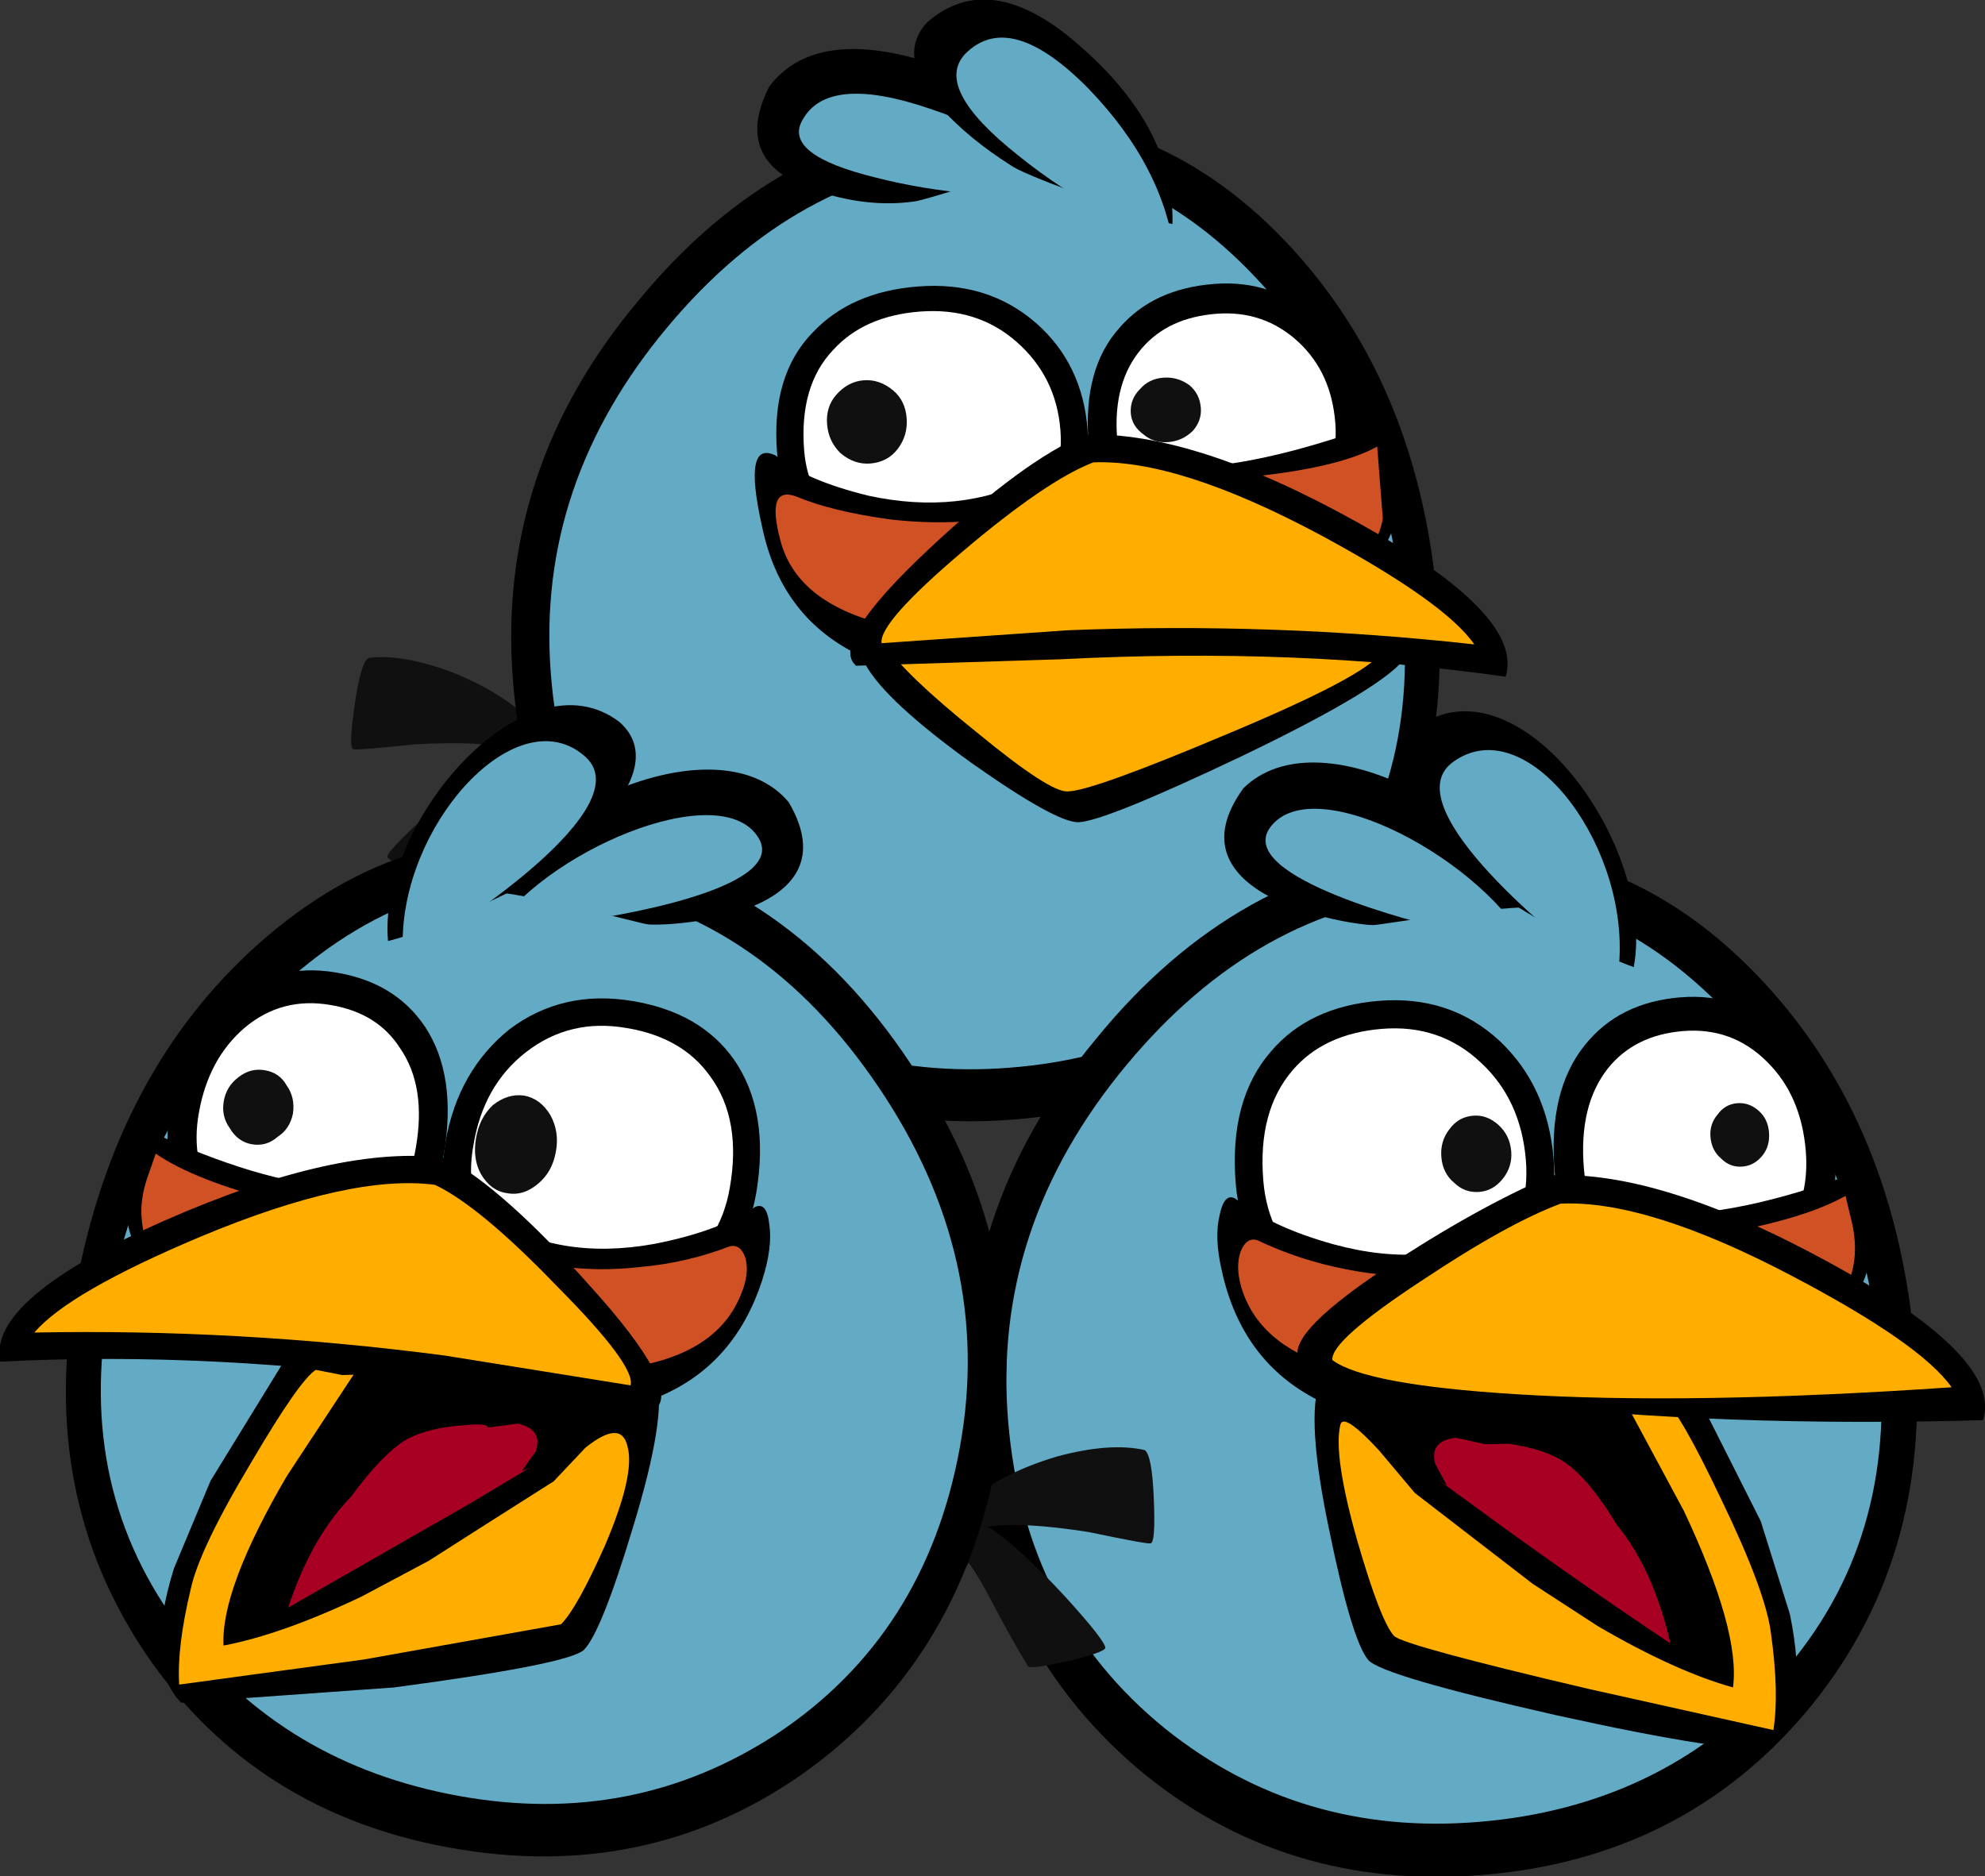 <?xml version="1.0" encoding="UTF-8" standalone="no"?>
<svg
   version="1.2"
   viewBox="0 0 2069.942 1956.902"
   width="2069.942"
   height="1956.902"
   id="svg22"
   sodipodi:docname="BluesSVG.svg"
   xml:space="preserve"
   inkscape:version="1.4 (86a8ad7, 2024-10-11)"
   xmlns:inkscape="http://www.inkscape.org/namespaces/inkscape"
   xmlns:sodipodi="http://sodipodi.sourceforge.net/DTD/sodipodi-0.dtd"
   xmlns="http://www.w3.org/2000/svg"
   xmlns:svg="http://www.w3.org/2000/svg"><rect x="0" y="0" width="2069.942" height="1956.902" fill="#333333" stroke="none"/><sodipodi:namedview
     id="namedview22"
     pagecolor="#ffffff"
     bordercolor="#000000"
     borderopacity="0.25"
     inkscape:showpageshadow="2"
     inkscape:pageopacity="0.0"
     inkscape:pagecheckerboard="0"
     inkscape:deskcolor="#d1d1d1"
     inkscape:zoom="0.12319224"
     inkscape:cx="564.1589"
     inkscape:cy="929.44164"
     inkscape:window-width="1920"
     inkscape:window-height="974"
     inkscape:window-x="-11"
     inkscape:window-y="-11"
     inkscape:window-maximized="1"
     inkscape:current-layer="svg22" /><defs
     id="defs1"><clipPath
       clipPathUnits="userSpaceOnUse"
       id="cp1"><path
         d="m 1096.29,261.68 q 277.12,0 467.15,247.36 187.39,236.94 187.39,565.02 0,309.85 -213.78,505.13 -203.22,184.87 -493.54,184.87 -290.32,0 -493.54,-192.68 -211.15,-203.09 -211.15,-515.55 0,-315.05 237.54,-557.21 232.25,-236.94 519.93,-236.94 z"
         id="path1" /></clipPath><clipPath
       clipPathUnits="userSpaceOnUse"
       id="cp1-2"><path
         d="m 1096.29,288.68 q 277.12,0 467.15,247.36 187.39,236.94 187.39,565.02 0,309.85 -213.78,505.13 -203.22,184.87 -493.54,184.87 -290.32,0 -493.54,-192.68 -211.15,-203.09 -211.15,-515.55 0,-315.05 237.54,-557.21 232.25,-236.94 519.93,-236.94 z"
         id="path1-1" /></clipPath><clipPath
       clipPathUnits="userSpaceOnUse"
       id="cp1-7"><path
         d="m 1096.29,288.68 q 277.12,0 467.15,247.36 187.39,236.94 187.39,565.02 0,309.85 -213.78,505.13 -203.22,184.87 -493.54,184.87 -290.32,0 -493.54,-192.68 -211.15,-203.09 -211.15,-515.55 0,-315.05 237.54,-557.21 232.25,-236.94 519.93,-236.94 z"
         id="path1-4" /></clipPath></defs><style
     id="style1">.a{fill:#101010}.b{fill:#63aac5}.c{fill:#fff}.d{fill:#d05224}.e{fill:#ffae00}</style><g
     id="g22"
     transform="matrix(0.629,-0.049,0.049,0.629,309.558,55.096)"><path
       fill-rule="evenodd"
       class="a"
       d="m 3.6,1154.8 q -7.9,-2.6 8,-72.9 15.8,-70.3 29,-75.5 58.1,-2.6 139.9,36.4 81.8,41.7 124,93.8 l 23.8,33.8 q 21.1,2.6 26.4,15.6 5.2,13 -8,20.9 5.3,20.8 -15.8,7.8 h -2.6 q -26.4,2.6 -92.4,88.5 -34.3,44.3 -71.3,85.9 -7.9,2.6 -63.3,-20.8 -52.8,-23.4 -55.4,-31.3 0,-10.4 81.8,-72.9 87.1,-65.1 142.5,-88.5 -52.8,-18.2 -163.6,-20.8 -100.3,2.6 -103,0 z"
       id="path2" /><path
       fill-rule="evenodd"
       d="m 1104.2,191.4 q 308.8,0 512,260.4 192.7,247.3 192.7,609.2 0,343.7 -224.3,570.3 Q 1365.5,1850 1043.5,1850 718.9,1850 499.8,1631.3 275.5,1404.7 275.5,1061 q 0,-348.9 256,-609.2 250.7,-260.4 572.7,-260.4 z"
       id="path3" /><g
       clip-path="url(#cp1)"
       id="g4"><path
         fill-rule="evenodd"
         class="b"
         d="m 1096.3,261.7 q 277.1,0 467.1,247.3 187.4,237 187.4,565.1 0,309.8 -213.8,505.1 -203.2,184.9 -493.5,184.9 -290.3,0 -493.5,-192.7 -211.2,-203.1 -211.2,-515.6 0,-315 237.6,-557.2 232.2,-236.9 519.9,-236.9 z"
         id="path4" /></g><path
       fill-rule="evenodd"
       d="m 774.3,115.9 q 81.8,-91.2 261.3,-20.9 168.9,67.7 219,182.3 -55.4,5.2 -155.7,26 -89.7,20.9 -100.3,20.9 -81.8,5.2 -168.9,-33.9 Q 703,233 774.3,115.9 Z"
       id="path5" /><path
       fill-rule="evenodd"
       class="b"
       d="m 1257.3,350.2 q 58.1,78.1 -161,-31.2 -81.8,-13.1 -158.4,-39.1 -150.4,-49.5 -113.5,-104.1 47.6,-73 211.2,-2.6 161,67.6 221.7,177 z"
       id="path6" /><path
       fill-rule="evenodd"
       d="m 1043.5,29.9 q 113.5,-83.3 253.4,65.1 139.9,145.8 124,299.5 -60.7,-15.6 -158.3,-65.1 -84.5,-39.1 -100.3,-52.1 -66,-49.5 -108.2,-104.1 Q 985.4,82 1043.5,29.9 Z"
       id="path7" /><path
       fill-rule="evenodd"
       class="b"
       d="m 1420.9,449.2 q 15.9,111.9 -100.3,-75.6 -79.1,-49.4 -145.1,-111.9 -132,-122.4 -73.9,-174.5 79.1,-67.7 197.9,72.9 116.1,140.6 121.4,289.1 z"
       id="path8" /><path
       fill-rule="evenodd"
       d="m 1481.6,498.6 q 100.3,0 166.3,72.9 63.3,67.7 63.3,171.9 0,98.9 -68.6,164 -66,65.1 -161,65.1 -95,0 -161,-65.1 -66,-67.7 -66,-164 0,-122.4 66,-184.9 60.7,-59.9 161,-59.9 z"
       id="path9" /><path
       fill-rule="evenodd"
       class="c"
       d="m 1481.6,548.1 q 79.2,0 132,57.3 50.1,54.7 50.1,138 0,78.1 -55.4,130.2 -52.8,49.4 -126.7,49.4 -73.9,0 -126.7,-52 -52.7,-52.1 -52.7,-130.2 0,-93.8 52.7,-145.8 47.5,-46.9 126.7,-46.9 z"
       id="path10" /><path
       fill-rule="evenodd"
       d="m 993.4,464.8 q 116.1,0 190,75.5 71.2,72.9 71.2,182.2 0,101.6 -76.5,171.9 -76.5,67.7 -182.1,67.7 -105.6,0 -179.5,-70.3 Q 740,821.5 740,719.9 q 0,-127.5 73.9,-192.6 68.6,-62.5 179.5,-62.5 z"
       id="path11" /><path
       fill-rule="evenodd"
       class="c"
       d="m 993.4,506.4 q 95,0 155.7,62.5 60.7,62.5 60.7,151 0,86 -63.4,143.3 -60.7,54.6 -150.4,54.6 -87.1,0 -147.8,-57.2 -63.3,-57.3 -63.3,-140.7 0,-106.7 60.7,-161.4 55.4,-52.1 147.8,-52.1 z"
       id="path12" /><path
       fill-rule="evenodd"
       d="M 1159.6,795.5 Q 1267.8,730.4 1091,928.2 940.6,1092.3 842.9,1061 724.2,988.1 705.7,839.7 684.6,693.9 737.4,725.2 q 44.8,44.2 147.8,78.1 147.7,44.2 274.4,-7.8 z"
       id="path13" /><path
       fill-rule="evenodd"
       class="d"
       d="M 1188.7,839.7 Q 1296.9,798.1 1120,925.6 969.6,1029.8 872,1009 753.2,962.1 734.7,868.4 716.2,772 766.4,795.5 q 55.4,28.6 150.4,49.4 145.2,28.7 271.9,-5.2 z"
       id="path14" /><path
       fill-rule="evenodd"
       d="m 1579.3,1032.4 q -121.4,20.8 -295.6,-122.4 -205.9,-169.2 -79.2,-111.9 50.1,-7.9 213.8,0 129.3,5.2 329.9,-52.1 21.1,98.9 5.3,156.2 -31.7,106.8 -174.2,130.2 z"
       id="path15" /><path
       fill-rule="evenodd"
       class="d"
       d="m 1560.8,1024.6 q -100.3,18.2 -245.4,-99 -169,-138 -63.4,-91.1 l 250.7,-13 q 158.4,-2.6 227,-33.9 v 119.8 q -26.4,96.4 -168.9,117.2 z"
       id="path16" /><path
       fill-rule="evenodd"
       class="a"
       d="m 892.063,612.432 q 26.4,0 47.5,20.8 18.4,18.3 18.4,46.9 0,28.6 -18.4,49.5 -18.5,20.8 -47.5,20.8 -26.4,0 -47.5,-20.8 -18.5,-20.9 -18.5,-49.5 0,-28.6 18.5,-46.9 21.1,-20.8 47.5,-20.8 z"
       id="path17" /><path
       fill-rule="evenodd"
       class="a"
       d="m 1385.951,646.603 q 23.8,0 42.2,15.7 15.9,15.6 15.9,39 0,20.8 -15.9,36.5 -18.4,15.6 -42.2,15.6 -23.7,0 -39.6,-15.6 -18.4,-15.7 -18.4,-36.5 0,-23.4 18.4,-39 15.9,-15.7 39.6,-15.7 z"
       id="path18" /><path
       fill-rule="evenodd"
       d="m 914.2,990.7 688.8,67.7 q 179.5,33.9 147.8,78.2 -34.3,46.8 -282.4,143.2 -237.5,91.1 -279.7,88.5 -37,-2.6 -168.9,-112 -132,-111.9 -161,-174.4 -23.8,-54.7 13.2,-78.1 18.4,-10.5 42.2,-13.1 z"
       id="path19" /><path
       fill-rule="evenodd"
       class="e"
       d="m 1442,1243.3 q -226.9,75.5 -266.5,72.9 -29.1,0 -142.6,-109.3 Q 922.1,1102.7 893.1,1050.6 872,1009 908.9,1009 q 18.5,0 42.2,7.8 l 456.6,33.8 q 345.8,26.1 300.9,78.1 -29,36.5 -266.6,114.6 z"
       id="path20" /><path
       fill-rule="evenodd"
       d="m 1180.7,1097.5 -337.8,-15.6 q -42.2,-41.7 137.3,-184.9 166.2,-132.8 269.2,-166.6 179.4,7.8 438.1,179.6 263.9,174.5 224.3,273.4 -337.8,-75.5 -731.1,-85.9 z"
       id="path21" /><path
       fill-rule="evenodd"
       class="e"
       d="m 1259.9,777.2 q 139.9,5.2 364.2,148.4 198,127.6 240.2,200.5 -327.3,-62.5 -667.7,-75.5 L 887.8,1048 q -2.6,-33.8 145.1,-140.6 147.8,-106.7 227,-130.2 z"
       id="path22" /></g><g
     id="g23"
     transform="matrix(0.643,-0.054,0.054,0.643,774.983,804.722)"><path
       fill-rule="evenodd"
       class="a"
       d="m 3.6,1181.8 q -7.9,-2.6 8,-72.9 15.8,-70.3 29,-75.5 58.1,-2.6 139.9,36.4 81.8,41.7 124,93.8 l 23.8,33.8 q 21.1,2.6 26.4,15.6 5.2,13 -8,20.9 5.3,20.8 -15.8,7.8 h -2.6 q -26.4,2.6 -92.4,88.5 -34.3,44.3 -71.3,85.9 -7.9,2.6 -63.3,-20.8 -52.8,-23.4 -55.4,-31.3 0,-10.4 81.8,-72.9 87.1,-65.1 142.5,-88.5 -52.8,-18.2 -163.6,-20.8 -100.3,2.6 -103,0 z"
       id="path2-6"
       style="fill:#101010" /><path
       fill-rule="evenodd"
       d="m 1104.2,218.4 q 308.8,0 512,260.4 192.7,247.3 192.7,609.2 0,343.7 -224.3,570.3 Q 1365.5,1877 1043.5,1877 718.9,1877 499.8,1658.3 275.5,1431.7 275.5,1088 q 0,-348.9 256,-609.2 250.7,-260.4 572.7,-260.4 z"
       id="path3-8" /><g
       clip-path="url(#cp1-2)"
       id="g4-5"><path
         fill-rule="evenodd"
         class="b"
         d="m 1096.3,288.7 q 277.1,0 467.1,247.3 187.4,237 187.4,565.1 0,309.8 -213.8,505.1 -203.2,184.9 -493.5,184.9 -290.3,0 -493.5,-192.7 -211.2,-203.1 -211.2,-515.6 0,-315 237.6,-557.2 232.2,-236.9 519.9,-236.9 z"
         id="path4-7"
         style="fill:#63aac5" /></g><path
       d="M 1252.6,324.9 C 1212.7,174.7 936.2,-15.6 803.3,94.4 c -139.5,162.2 149.4,234.2 190.8,238 19.7,0.5 167,-13.4 258.5,-7.5 z"
       id="path5-6" /><path
       class="b"
       d="M 1244.2,396.6 C 1187.6,247.7 921.6,72.3 841.9,160.2 c -70.2,77.2 247.4,181.6 247.4,181.6 0,0 200.2,140.7 154.9,54.8 z"
       id="path6-1"
       style="fill:#63aac5" /><path
       d="M 1407.7,435.3 C 1459.8,246.1 1270.5,-72.8 1099,15 c -105,63.8 41.2,228.1 73.3,263.6 13.1,12.2 149.5,118 235.4,156.7 z"
       id="path7-8" /><path
       class="b"
       d="M 1386,418.8 C 1411.9,227.7 1266.8,6 1144.3,80.6 c -107.9,65.5 168.9,319 168.9,319 0,0 69.8,59.6 72.8,19.2 z"
       id="path8-9"
       style="fill:#63aac5" /><path
       fill-rule="evenodd"
       d="m 1478,490.3 q 101.5,0 166.1,78.1 63.2,75.4 63.2,187.3 0,105.3 -67.2,176.9 -67.2,70.2 -160.7,70.2 -93.6,0 -159.5,-71.5 -67.2,-72.9 -67.2,-176.9 0,-131.4 65.9,-200.3 60.6,-63.8 159.4,-63.8 z"
       id="path9-2" /><path
       fill-rule="evenodd"
       class="c"
       d="m 1478,545 q 80.4,0 131.8,61.1 50.1,58.5 50.1,148.3 0,83.2 -52.7,139.1 -52.7,54.7 -127.8,54.7 -73.8,0 -126.5,-56 -52.7,-57.2 -52.7,-139.1 0,-102.8 52.7,-158.7 Q 1400.3,545 1478,545 Z"
       id="path10-7"
       style="fill:#ffffff" /><path
       fill-rule="evenodd"
       d="m 1181.6,535.9 q 71.1,79.3 71.1,196.4 0,109.2 -76.4,184.7 -75.1,72.8 -181.8,72.8 -106.8,0 -181.9,-74.1 -75.1,-75.5 -75.1,-184.7 0,-136.6 75.1,-209.4 67.2,-66.4 179.2,-66.4 116,0 189.8,80.7 z"
       id="path11-9" /><path
       fill-rule="evenodd"
       class="c"
       d="m 1148.6,568.4 q 59.3,65 59.3,162.6 0,91 -63.2,152.1 -61.9,61.2 -150.2,61.2 -88.3,0 -148.9,-61.2 -63.3,-62.4 -63.3,-153.4 0,-113.2 62,-174.3 55.3,-54.7 148.9,-54.7 94.8,0 155.4,67.7 z"
       id="path12-5"
       style="fill:#ffffff" /><path
       fill-rule="evenodd"
       d="m 1163.1,842.8 q 33,-19.5 7.9,23.4 -25,44.3 -80.3,100.2 -152.9,156.1 -250.4,123.5 -117.3,-72.8 -137,-221.1 -7.9,-54.6 3.9,-89.7 10.6,-36.4 27.7,-24.7 54,50.7 152.8,87.1 150.3,54.6 275.4,1.3 z"
       id="path13-4" /><path
       fill-rule="evenodd"
       class="d"
       d="m 1163.1,888.3 q 33,-13 11.9,14.4 -19.8,26 -69.8,59.8 -138.4,97.5 -235.9,76.7 -117.3,-46.8 -137,-141.8 -6.6,-33.8 3.9,-57.2 11.9,-23.4 29,-15.6 64.6,37.7 138.4,58.5 134.4,39.1 259.5,5.2 z"
       id="path14-3"
       style="fill:#d05224" /><path
       fill-rule="evenodd"
       d="m 1738.9,796 q 21.1,97.5 7.9,147 -26.3,96.2 -169.9,118.3 -119.9,19.5 -295.2,-123.5 -63.2,-50.8 -90.9,-88.5 -27.7,-39 11.9,-20.8 l 209.5,7.8 Q 1540,851.9 1738.9,796 Z"
       id="path15-1" /><path
       fill-rule="evenodd"
       class="d"
       d="m 1717.8,832.4 6.6,42.9 q 5.3,37.8 -2.6,67.7 -22.4,91 -163.4,111.8 -98.8,15.6 -231.9,-83.2 -47.4,-35.1 -65.9,-61.1 -19.7,-26.1 13.2,-11.8 l 234.5,-22.1 q 138.4,-11.7 209.5,-44.2 z"
       id="path16-2"
       style="fill:#d05224" /><path
       fill-rule="evenodd"
       class="a"
       d="m 1128.9,652.9 q 22.4,0 39.5,18.2 17.1,18.2 17.1,44.3 0,24.7 -17.1,42.9 -17.1,18.2 -39.5,18.2 -23.7,0 -39.6,-18.2 -17.1,-16.9 -17.1,-42.9 0,-26.1 17.1,-44.3 15.9,-18.2 39.6,-18.2 z"
       id="path17-3"
       style="fill:#101010" /><path
       fill-rule="evenodd"
       class="a"
       d="m 1555.8,668.5 q 19.7,0 34.2,15.6 13.2,14.3 13.2,35.2 0,22.1 -13.2,36.4 -14.5,15.6 -34.2,15.6 -19.8,0 -33,-15.6 -14.5,-14.3 -14.5,-36.4 0,-20.9 14.5,-35.2 13.2,-15.6 33,-15.6 z"
       id="path18-3"
       style="fill:#101010" /><path
       fill-rule="evenodd"
       d="m 1163.1,1048.3 q 142.3,24.7 279.4,61.2 l 94.8,235.4 34.3,153.4 q 19.8,163.9 -50.1,213.4 -63.2,3.9 -339.9,-82 -275.4,-87.1 -295.2,-114.4 -23.7,-33.9 -44.8,-210.7 -23.7,-188.6 5.3,-245.9 30.3,-59.8 316.2,-10.4 z"
       id="path19-4" /><path
       fill-rule="evenodd"
       class="e"
       d="m 1335.7,1135.5 18.5,2.6 h 44.8 q 22.4,19.5 77.7,166.5 59.3,154.7 61.9,222.4 5.3,97.5 -9.2,156 l -291.2,-91 q -292.5,-95 -307,-111.9 -19.7,-26 -46.1,-157.3 -27.7,-141.8 -11.8,-189.9 6.5,-20.8 59.2,46.8 l 51.4,72.8 177.9,162.6 98.8,76.7 q 118.6,83.3 209.5,117.1 19.8,-89.7 -55.3,-291.3 z"
       id="path20-1"
       style="fill:#ffae00" /><path
       fill-rule="evenodd"
       class="f"
       d="m 1103.8,1183.6 38.2,2.6 q 58,13 89.6,39 35.6,29.9 73.8,106.7 52.7,76.7 69.9,197.7 -137.1,-109.3 -263.6,-218.5 l -85.6,-74.2 10.5,7.8 -15.8,-36.4 q -6.6,-37.7 36.9,-39 z"
       id="path21-1"
       style="fill:#a80023" /><path
       fill-rule="evenodd"
       d="m 1247.5,759.6 q 176.5,6.5 437.4,179.5 264.8,175.6 224,273.1 -421.6,-23.4 -766.9,-92.3 -270.1,-53.4 -321.4,-89.8 -39.6,-41.6 147.5,-144.4 151.5,-83.2 279.4,-126.1 z"
       id="path22-3" /><path
       fill-rule="evenodd"
       class="e"
       d="m 1258,806.4 q 139.7,5.2 363.7,148.3 197.6,126.1 241.1,200.3 -424.3,-6.5 -704.9,-48.1 -238.5,-35.2 -288.6,-79.4 -1.3,-31.2 154.2,-115.7 146.2,-80.7 234.5,-105.4 z"
       id="path23"
       style="fill:#ffae00" /></g><g
     id="g23-2"
     transform="matrix(-0.627,-0.114,-0.114,0.627,1336.867,868.968)"><path
       fill-rule="evenodd"
       class="a"
       d="m 3.6,1181.8 q -7.9,-2.6 8,-72.9 15.8,-70.3 29,-75.5 58.1,-2.6 139.9,36.4 81.8,41.7 124,93.8 l 23.8,33.8 q 21.1,2.6 26.4,15.6 5.2,13 -8,20.9 5.3,20.8 -15.8,7.8 h -2.6 q -26.4,2.6 -92.4,88.5 -34.3,44.3 -71.3,85.9 -7.9,2.6 -63.3,-20.8 -52.8,-23.4 -55.4,-31.3 0,-10.4 81.8,-72.9 87.1,-65.1 142.5,-88.5 -52.8,-18.2 -163.6,-20.8 -100.3,2.6 -103,0 z"
       id="path2-7"
       style="fill:#101010" /><path
       fill-rule="evenodd"
       d="m 1104.2,218.4 q 308.8,0 512,260.4 192.7,247.3 192.7,609.2 0,343.7 -224.3,570.3 Q 1365.5,1877 1043.5,1877 718.9,1877 499.8,1658.3 275.5,1431.7 275.5,1088 q 0,-348.9 256,-609.2 250.7,-260.4 572.7,-260.4 z"
       id="path3-7" /><g
       clip-path="url(#cp1-7)"
       id="g4-9"><path
         fill-rule="evenodd"
         class="b"
         d="m 1096.3,288.7 q 277.1,0 467.1,247.3 187.4,237 187.4,565.1 0,309.8 -213.8,505.1 -203.2,184.9 -493.5,184.9 -290.3,0 -493.5,-192.7 -211.2,-203.1 -211.2,-515.6 0,-315 237.6,-557.2 232.2,-236.9 519.9,-236.9 z"
         id="path4-3"
         style="fill:#63aac5" /></g><path
       d="M 1252.6,324.9 C 1212.7,174.7 936.2,-15.6 803.3,94.4 c -139.5,162.2 149.4,234.2 190.8,238 19.7,0.5 167,-13.4 258.5,-7.5 z"
       id="path5-1" /><path
       class="b"
       d="M 1244.2,396.6 C 1187.6,247.7 921.6,72.3 841.9,160.2 c -70.2,77.2 247.4,181.6 247.4,181.6 0,0 200.2,140.7 154.9,54.8 z"
       id="path6-9"
       style="fill:#63aac5" /><path
       d="M 1407.7,435.3 C 1459.8,246.1 1270.5,-72.8 1099,15 c -105,63.8 41.2,228.1 73.3,263.6 13.1,12.2 149.5,118 235.4,156.7 z"
       id="path7-86" /><path
       class="b"
       d="M 1386,418.8 C 1411.9,227.7 1266.8,6 1144.3,80.6 c -107.9,65.5 168.9,319 168.9,319 0,0 69.8,59.6 72.8,19.2 z"
       id="path8-5"
       style="fill:#63aac5" /><path
       fill-rule="evenodd"
       d="m 1482.3,501.2 q 101.2,1.2 164.9,78.1 62.5,76.6 62.2,188.9 -1,105.3 -68.6,176.2 -67.3,69.7 -160.5,69.4 -92.9,-1.4 -158.1,-73.4 -67.4,-73.9 -66.8,-178 1.7,-130.8 67.3,-199.6 61.3,-63.3 159.6,-61.6 z"
       id="path9-0" /><path
       fill-rule="evenodd"
       class="c"
       d="m 1481.5,555.1 q 80.8,0.7 131.4,61.5 49.3,60.6 49,149.8 0.2,82.7 -53.4,138.8 -52.9,53.5 -128.3,53.1 -73.7,-1.3 -125.8,-57.2 -53,-57.5 -52,-139.8 0.3,-102.8 54.8,-157.3 46.4,-50 124.3,-48.9 z"
       id="path10-2"
       style="fill:#ffffff" /><path
       fill-rule="evenodd"
       d="m 1186.2,541.7 q 70.6,81.6 70.1,199.3 -0.5,108.2 -77.5,183.1 -76,71.2 -182.6,69.8 -107,-0.2 -181.9,-76.4 -73.7,-75.7 -73.2,-183.9 1.8,-136.2 75.6,-209.4 67.5,-65.6 179.5,-63.9 116.2,1.6 190,81.4 z"
       id="path11-8" /><path
       fill-rule="evenodd"
       class="c"
       d="m 1153.3,574.1 q 58.7,65.9 57.1,164.3 0.5,90.9 -63.8,150.6 -61.8,60.4 -150.5,58.8 -87.8,0 -148.9,-62.6 -62.8,-61.7 -62,-152.2 0.6,-113.6 63.7,-173.7 56.1,-55.3 149,-53.8 94.6,0.6 155.4,68.6 z"
       id="path12-6"
       style="fill:#ffffff" /><path
       fill-rule="evenodd"
       d="m 1165.5,848.5 q 33,-18.8 7.6,25.2 -25,42.8 -81.2,98.1 -152.7,154.3 -249.7,120.5 -116.9,-73.5 -136.3,-221.4 -7.1,-54.9 4.9,-90.7 10.7,-36.1 27.8,-24.3 53.5,50.9 152,89.2 149.5,56 274.9,3.4 z"
       id="path13-0" /><path
       fill-rule="evenodd"
       class="d"
       d="m 1165.6,894.5 q 32.8,-13.4 11.8,15.7 -21.1,25 -70.6,57.8 -138.3,96.3 -236.1,74.4 -116.3,-47.6 -134.9,-142.5 -7.6,-34.7 3.5,-58.5 12.1,-22.2 29,-14.5 64,39 137.6,59.3 134.8,40.8 259.7,8.3 z"
       id="path14-2"
       style="fill:#d05224" /><path
       fill-rule="evenodd"
       d="m 1741,809.9 q 20.7,96.8 6.4,145.4 -27.2,96.4 -170.4,116.7 -119.2,17.9 -293.3,-126.6 -63.2,-51 -91.7,-89.2 -26.5,-40.2 12.9,-20.5 57.9,-10.2 209.8,10 126.8,16.8 326.3,-35.8 z"
       id="path15-4" /><path
       fill-rule="evenodd"
       class="d"
       d="m 1719.4,845.6 6.7,42.6 q 5.2,38 -3.3,66.7 -23.1,92.1 -163.1,110.7 -99.3,15.5 -231.4,-85.5 -47.2,-35.4 -66.5,-62.8 -18.5,-25.7 14.1,-10.7 29,-5.1 233.6,-19.6 138.7,-9.5 209.9,-41.4 z"
       id="path16-8"
       style="fill:#d05224" /><path
       fill-rule="evenodd"
       class="a"
       d="m 1143.5,644.3 q 27.1,1.2 47.6,24.8 17.6,24.1 17.2,57.9 -0.4,33.7 -17.9,55.7 -21.1,24.9 -48.2,23.7 -27.5,0.1 -47.5,-24.7 -19.3,-23.3 -18.9,-57 0,-32.5 19.5,-56.6 20.7,-23.7 48.2,-23.8 z"
       id="path17-6"
       style="fill:#101010" /><path
       fill-rule="evenodd"
       class="a"
       d="m 1568.2,679.4 q 23.3,0.1 39.9,18.4 17.7,18.8 17.1,44.3 -0.4,24.3 -17.6,40.9 -16.8,19.5 -40.1,19.4 -24.6,-0.4 -39.5,-19.7 -17.2,-15.9 -17.8,-41.8 1.1,-26.7 18.3,-43.3 15.1,-18.6 39.7,-18.2 z"
       id="path18-5"
       style="fill:#101010" /><path
       fill-rule="evenodd"
       d="m 1163.7,1053.8 278.9,64.1 92.8,238.5 33.3,151.9 q 20,164.3 -51,213.9 l -338,-86.8 q -275.6,-88.9 -295,-116.3 -22.9,-33.8 -43,-211.6 -22.3,-189.4 5.5,-246.2 32.4,-58.3 316.5,-7.5 z"
       id="path19-0" /><path
       fill-rule="evenodd"
       class="e"
       d="m 1336.2,1143.6 18,3.9 44.1,-0.6 q 22.9,20.3 76.8,167.4 58.4,155.3 60.5,222.2 5.4,97.8 -9.4,157.1 L 1235.8,1599 929.2,1484.8 q -21.2,-30.6 -47.8,-140 -28,-123.3 -7.2,-165.9 18,-42.2 67.2,14.2 l 41.5,63.7 q 90.6,83.4 177.8,164.5 l 97.9,77.4 q 117.7,84.6 207.7,119.1 21.1,-90 -52.4,-291.6 z"
       id="path20-9"
       style="fill:#ffae00" /><path
       fill-rule="evenodd"
       class="f"
       d="m 1104.4,1189.4 q 2.2,-7.4 37.6,2.9 57.5,14.2 89.8,39.9 34.8,30.5 72.3,107.9 52.5,77.6 69.2,197.6 l -261.5,-220.2 -86.1,-75.3 11.5,7.4 -16.8,-36 q -5.2,-38.1 37.6,-39.1 z"
       id="path21-0"
       style="fill:#a80023" /><path
       fill-rule="evenodd"
       d="m 1249.8,767.6 q 177.3,8.6 435.8,183.2 262.8,178.6 223.2,275.3 -337.3,-79.9 -730.9,-95 -328.8,-11.1 -336.2,-18.6 -41.2,-41.9 140,-181.1 166.2,-130.1 268.1,-163.8 z"
       id="path22-0" /><path
       fill-rule="evenodd"
       class="e"
       d="m 1260.7,814.1 q 138.1,6.6 362.6,152.3 195.6,127.7 239.2,202.8 -327.6,-66.2 -667.1,-83.1 l -308.3,-6.4 q -2.6,-33.2 146.3,-137.2 148.2,-106.9 227.3,-128.4 z"
       id="path23-6"
       style="fill:#ffae00" /></g></svg>
